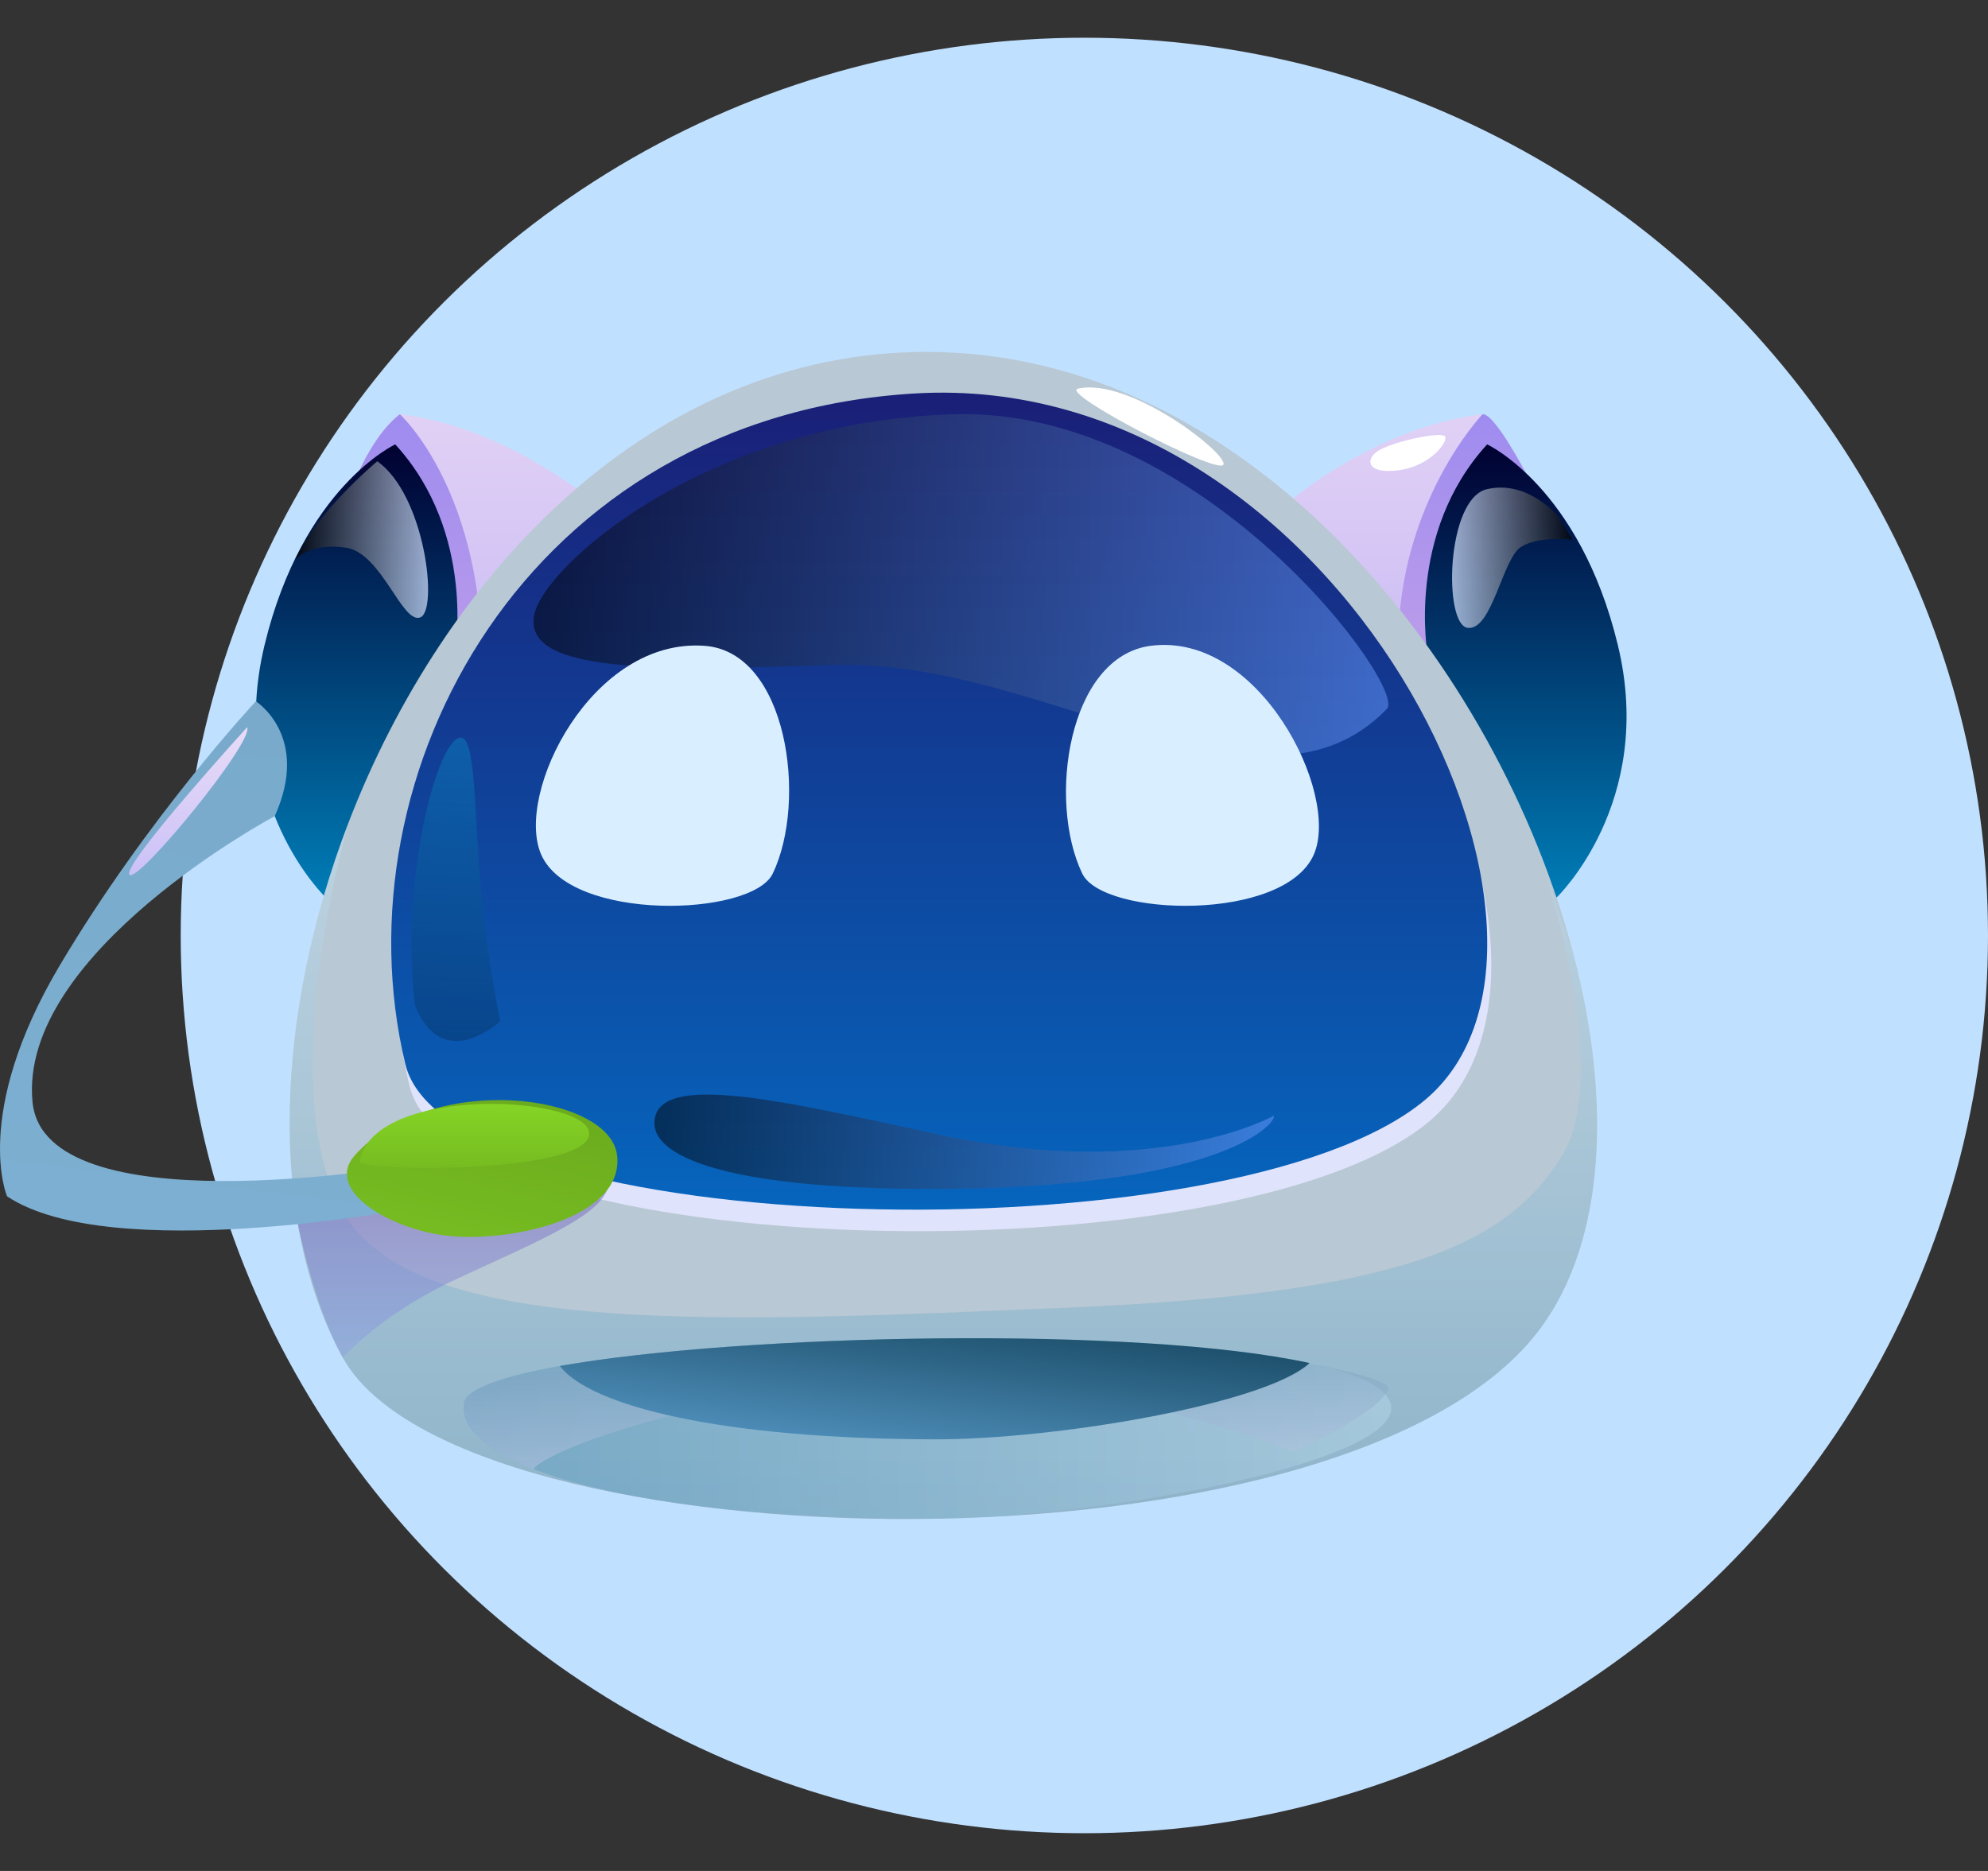 <svg width="51" height="48" viewBox="0 0 51 48" fill="none" xmlns="http://www.w3.org/2000/svg">
<rect x="0" y="0" width="51" height="48" fill="#333333" stroke="none"/>
<ellipse cx="27.818" cy="24" rx="23.182" ry="23.032" fill="#C0E0FF"/>
<path d="M15.113 12.789C15.113 12.789 12.93 10.947 10.258 10.627C10.258 10.627 9.44 11.018 8.495 13.897C7.551 16.776 9.295 22.462 9.295 22.462L15.113 12.789Z" fill="url(#paint0_linear_47_2474)"/>
<path d="M9.222 12.063C9.222 12.063 9.65 11.089 10.258 10.627C10.258 10.627 12.455 12.611 12.369 17.349L11.735 17.991L9.222 12.063Z" fill="url(#paint1_linear_47_2474)"/>
<path d="M33.178 12.789C33.178 12.789 35.361 10.947 38.033 10.627C38.033 10.627 38.851 11.018 39.795 13.897C40.74 16.776 38.995 22.462 38.995 22.462L33.178 12.789Z" fill="url(#paint2_linear_47_2474)"/>
<path d="M38.032 10.628C38.032 10.628 35.871 12.893 35.871 16.545L36.707 17.06L39.142 12.132C39.141 12.132 38.333 10.585 38.032 10.628Z" fill="url(#paint3_linear_47_2474)"/>
<path d="M36.627 16.811C36.627 16.811 36.052 13.693 38.151 11.401C38.151 11.401 40.522 12.493 41.503 16.545C42.484 20.596 39.93 23.029 39.93 23.029L36.627 16.811Z" fill="url(#paint4_linear_47_2474)"/>
<path d="M11.664 16.811C11.664 16.811 12.239 13.693 10.14 11.401C10.14 11.401 7.769 12.493 6.788 16.545C5.807 20.596 8.36 23.029 8.36 23.029L11.664 16.811Z" fill="url(#paint5_linear_47_2474)"/>
<path d="M39.541 34.049C34.67 40.728 11.776 40.233 8.795 34.831C6.85 31.303 7.063 26 8.936 21.118C11.393 14.712 16.713 9.029 23.768 9.029C32.072 9.029 38.45 17.117 40.372 24.505C41.345 28.244 41.178 31.803 39.541 34.049Z" fill="url(#paint6_linear_47_2474)"/>
<path d="M10.503 27.853C11.593 32.402 31.717 32.897 36.659 28.775C41.602 24.652 34.484 10.008 23.581 10.647C13.609 11.232 8.717 20.403 10.503 27.853Z" fill="#DFE3FB"/>
<path d="M10.398 27.3C11.489 31.849 31.612 32.344 36.554 28.222C41.497 24.099 34.38 9.455 23.476 10.094C13.505 10.68 8.613 19.85 10.398 27.3Z" fill="url(#paint7_linear_47_2474)"/>
<path opacity="0.3" d="M39.541 34.049C34.67 40.727 11.776 40.233 8.795 34.831C6.85 31.303 7.063 25.999 8.936 21.118C8.936 21.115 8.939 21.115 8.939 21.115C8.858 21.402 6.939 28.245 8.899 31.255C10.901 34.333 18.825 33.905 27.331 33.551C35.836 33.193 38.65 31.987 40.077 29.64C41.202 27.795 40.071 23.721 39.539 22.073L40.373 24.507C41.345 28.244 41.178 31.803 39.541 34.049Z" fill="url(#paint8_linear_47_2474)"/>
<path opacity="0.3" d="M23.794 38.966C19.035 38.96 15.605 38.437 13.686 37.685H13.683C12.423 37.193 11.813 36.605 11.902 36.001C11.957 35.632 12.892 35.309 14.363 35.044C18.685 34.279 27.63 34.048 32.449 34.762C32.864 34.824 33.249 34.892 33.597 34.968C33.672 34.985 33.744 35.002 33.813 35.019C33.828 35.022 33.839 35.024 33.853 35.027C34.685 35.227 35.275 35.472 35.536 35.77C35.603 35.846 35.649 35.922 35.672 36.001C36.12 37.509 28.093 38.97 23.794 38.966Z" fill="url(#paint9_linear_47_2474)"/>
<path opacity="0.5" d="M35.616 35.63C35.599 35.675 35.573 35.723 35.535 35.771C35.069 36.414 33.179 37.244 33.179 37.244C33.179 37.244 25.913 34.338 20.024 35.63C14.134 36.921 13.685 37.687 13.685 37.687H13.682C12.422 37.194 11.812 36.606 11.901 36.002C11.956 35.633 12.891 35.31 14.362 35.045C18.684 34.28 27.629 34.049 32.448 34.763C32.951 34.851 33.409 34.938 33.812 35.02C33.827 35.022 33.838 35.025 33.853 35.028C34.995 35.269 35.671 35.483 35.616 35.63Z" fill="url(#paint10_linear_47_2474)"/>
<path d="M33.596 34.969C32.471 36.021 27.077 36.93 24.001 36.927C18.488 36.918 15.14 36.069 14.363 35.045C19.055 34.214 29.206 34.012 33.596 34.969Z" fill="url(#paint11_linear_47_2474)"/>
<path opacity="0.5" d="M8.795 34.831C8.795 34.831 9.762 33.728 11.659 32.839C13.556 31.951 15.299 31.254 15.569 30.541C15.838 29.828 10.366 30.248 10.366 30.248L7.641 31.405C7.641 31.405 8.068 33.552 8.795 34.831Z" fill="url(#paint12_linear_47_2474)"/>
<path d="M6.563 17.992C6.563 17.992 7.975 18.881 7.049 20.938C7.049 20.938 0.454 24.451 0.835 28.278C1.153 31.472 10.266 29.925 10.266 29.925L10.593 30.992C10.593 30.992 2.852 32.473 0.181 30.692C0.181 30.692 -0.727 28.583 1.526 24.78C3.779 20.978 6.563 17.992 6.563 17.992Z" fill="url(#paint13_linear_47_2474)"/>
<path d="M9.113 29.628C8.282 30.547 10.045 31.552 11.494 31.706C13.119 31.878 16.006 31.25 15.832 29.649C15.657 28.049 11.06 27.476 9.113 29.628Z" fill="url(#paint14_linear_47_2474)"/>
<path opacity="0.5" d="M13.7 15.799C13.449 17.271 16.802 17.208 21.369 17.06C26.857 16.883 32.371 21.502 35.58 18.186C36.109 17.64 30.855 10.466 24.513 10.627C18.171 10.788 13.918 14.519 13.7 15.799Z" fill="url(#paint15_linear_47_2474)"/>
<path opacity="0.5" d="M16.812 28.632C16.522 29.7 18.801 30.561 24.426 30.499C31.552 30.42 32.799 28.739 32.673 28.625C32.673 28.625 29.719 30.315 24.14 29.119C20.456 28.33 17.117 27.508 16.812 28.632Z" fill="url(#paint16_linear_47_2474)"/>
<path opacity="0.3" d="M39.492 21.932L39.328 21.447C39.359 21.54 39.42 21.707 39.492 21.932Z" fill="url(#paint17_linear_47_2474)"/>
<path d="M27.653 9.971C27.17 10.08 31.218 12.174 31.382 11.925C31.546 11.676 28.988 9.667 27.653 9.971Z" fill="white"/>
<path d="M35.407 11.535C35.004 11.748 35.035 12.174 35.871 12.066C36.706 11.96 37.16 11.32 37.07 11.195C36.978 11.072 35.86 11.297 35.407 11.535Z" fill="white"/>
<path d="M9.222 29.797C9.173 30.059 14.976 30.122 15.113 29.12C15.249 28.117 9.604 27.773 9.222 29.797Z" fill="url(#paint18_linear_47_2474)"/>
<path opacity="0.2" d="M10.65 25.802C10.65 25.802 10.414 24.255 10.692 22.176C10.97 20.098 11.541 18.755 11.881 18.943C12.221 19.132 12.168 21.167 12.37 23.173C12.526 24.734 12.833 26.199 12.833 26.199C12.833 26.199 11.364 27.572 10.65 25.802Z" fill="url(#paint19_linear_47_2474)"/>
<path opacity="0.72" d="M39.96 13.235C39.96 13.235 39.191 12.304 38.143 12.551C37.095 12.799 37.025 16.028 37.652 16.108C38.279 16.187 38.545 14.322 39.025 14.028C39.505 13.736 40.345 13.849 40.345 13.849L39.96 13.235Z" fill="url(#paint20_linear_47_2474)"/>
<path opacity="0.72" d="M7.573 14.357C7.573 14.357 7.977 13.908 8.886 14.053C9.795 14.199 10.319 16.022 10.783 15.839C11.248 15.656 10.907 12.702 9.678 11.834C9.678 11.834 8.095 13.155 7.573 14.357Z" fill="url(#paint21_linear_47_2474)"/>
<path d="M6.339 18.658C6.339 18.658 3.125 22.189 3.321 22.44C3.517 22.692 6.531 19.022 6.339 18.658Z" fill="url(#paint22_linear_47_2474)"/>
<path d="M27.765 22.414C28.299 23.52 32.957 23.663 33.708 21.916C34.382 20.348 32.292 16.192 29.509 16.57C27.403 16.855 26.865 20.545 27.765 22.414Z" fill="#D9EFFF"/>
<path d="M19.823 22.414C19.289 23.52 14.631 23.663 13.88 21.916C13.206 20.348 15.181 16.354 18.079 16.569C20.199 16.726 20.723 20.545 19.823 22.414Z" fill="#D9EFFF"/>
<defs>
<linearGradient id="paint0_linear_47_2474" x1="11.664" y1="22.462" x2="11.664" y2="10.628" gradientUnits="userSpaceOnUse">
<stop stop-color="#B9ACF4"/>
<stop offset="1" stop-color="#E1D1F5"/>
</linearGradient>
<linearGradient id="paint1_linear_47_2474" x1="10.797" y1="17.991" x2="10.797" y2="10.628" gradientUnits="userSpaceOnUse">
<stop stop-color="#BE9DEA"/>
<stop offset="1" stop-color="#9E8CEF"/>
</linearGradient>
<linearGradient id="paint2_linear_47_2474" x1="36.627" y1="22.462" x2="36.627" y2="10.628" gradientUnits="userSpaceOnUse">
<stop stop-color="#B9ACF4"/>
<stop offset="1" stop-color="#E1D1F5"/>
</linearGradient>
<linearGradient id="paint3_linear_47_2474" x1="37.506" y1="17.06" x2="37.506" y2="10.627" gradientUnits="userSpaceOnUse">
<stop stop-color="#BE9DEA"/>
<stop offset="1" stop-color="#9E8CEF"/>
</linearGradient>
<linearGradient id="paint4_linear_47_2474" x1="39.141" y1="23.028" x2="39.141" y2="11.401" gradientUnits="userSpaceOnUse">
<stop stop-color="#007DB7"/>
<stop offset="1" stop-color="#010131"/>
</linearGradient>
<linearGradient id="paint5_linear_47_2474" x1="9.149" y1="23.028" x2="9.149" y2="11.401" gradientUnits="userSpaceOnUse">
<stop stop-color="#007DB7"/>
<stop offset="1" stop-color="#010131"/>
</linearGradient>
<linearGradient id="paint6_linear_47_2474" x1="22.84" y1="39.247" x2="26.521" y2="9.271" gradientUnits="userSpaceOnUse">
<stop stop-color="#B8C8D4"/>
<stop offset="1" stop-color="#B8C8D4"/>
</linearGradient>
<linearGradient id="paint7_linear_47_2474" x1="24.096" y1="31.035" x2="24.096" y2="10.074" gradientUnits="userSpaceOnUse">
<stop stop-color="#0665BD"/>
<stop offset="1" stop-color="#1A1F77"/>
</linearGradient>
<linearGradient id="paint8_linear_47_2474" x1="24.201" y1="38.97" x2="24.201" y2="21.115" gradientUnits="userSpaceOnUse">
<stop stop-color="#3185B3"/>
<stop offset="1" stop-color="#CCEDFF"/>
</linearGradient>
<linearGradient id="paint9_linear_47_2474" x1="11.893" y1="36.649" x2="35.689" y2="36.649" gradientUnits="userSpaceOnUse">
<stop stop-color="#3185B3"/>
<stop offset="1" stop-color="#CCEDFF"/>
</linearGradient>
<linearGradient id="paint10_linear_47_2474" x1="23.756" y1="37.686" x2="23.756" y2="34.333" gradientUnits="userSpaceOnUse">
<stop stop-color="#BCC7E5"/>
<stop offset="1" stop-color="#6C98B6"/>
</linearGradient>
<linearGradient id="paint11_linear_47_2474" x1="23.696" y1="37.212" x2="24.123" y2="33.732" gradientUnits="userSpaceOnUse">
<stop stop-color="#4C8BB6"/>
<stop offset="1" stop-color="#1E516D"/>
</linearGradient>
<linearGradient id="paint12_linear_47_2474" x1="11.61" y1="34.831" x2="11.61" y2="30.125" gradientUnits="userSpaceOnUse">
<stop stop-color="#8DA4E5"/>
<stop offset="1" stop-color="#755CBB"/>
</linearGradient>
<linearGradient id="paint13_linear_47_2474" x1="5.076" y1="31.756" x2="6.764" y2="18.016" gradientUnits="userSpaceOnUse">
<stop stop-color="#7CAFD1"/>
<stop offset="1" stop-color="#79AACC"/>
</linearGradient>
<linearGradient id="paint14_linear_47_2474" x1="11.924" y1="31.837" x2="12.794" y2="28.061" gradientUnits="userSpaceOnUse">
<stop stop-color="#76BC21"/>
<stop offset="1" stop-color="#6BAB1E"/>
</linearGradient>
<linearGradient id="paint15_linear_47_2474" x1="13.687" y1="15.006" x2="35.617" y2="15.006" gradientUnits="userSpaceOnUse">
<stop/>
<stop offset="1" stop-color="#6A9BFF"/>
</linearGradient>
<linearGradient id="paint16_linear_47_2474" x1="16.788" y1="29.292" x2="32.681" y2="29.292" gradientUnits="userSpaceOnUse">
<stop/>
<stop offset="1" stop-color="#6A9BFF"/>
</linearGradient>
<linearGradient id="paint17_linear_47_2474" x1="39.41" y1="21.932" x2="39.41" y2="21.448" gradientUnits="userSpaceOnUse">
<stop stop-color="#9D68C2"/>
<stop offset="1" stop-color="#CCEDFF"/>
</linearGradient>
<linearGradient id="paint18_linear_47_2474" x1="12.169" y1="29.963" x2="12.169" y2="28.32" gradientUnits="userSpaceOnUse">
<stop stop-color="#76BC21"/>
<stop offset="1" stop-color="#85D425"/>
</linearGradient>
<linearGradient id="paint19_linear_47_2474" x1="11.571" y1="26.7" x2="12.091" y2="18.944" gradientUnits="userSpaceOnUse">
<stop/>
<stop offset="1" stop-color="#00E3FF"/>
</linearGradient>
<linearGradient id="paint20_linear_47_2474" x1="37.252" y1="14.31" x2="40.345" y2="14.31" gradientUnits="userSpaceOnUse">
<stop stop-color="#D4E2FF"/>
<stop offset="1"/>
</linearGradient>
<linearGradient id="paint21_linear_47_2474" x1="7.573" y1="13.843" x2="10.983" y2="13.843" gradientUnits="userSpaceOnUse">
<stop/>
<stop offset="1" stop-color="#D4E2FF"/>
</linearGradient>
<linearGradient id="paint22_linear_47_2474" x1="4.798" y1="22.476" x2="4.86" y2="18.634" gradientUnits="userSpaceOnUse">
<stop stop-color="#CBC1F7"/>
<stop offset="1" stop-color="#E8DCF7"/>
</linearGradient>
</defs>
</svg>
